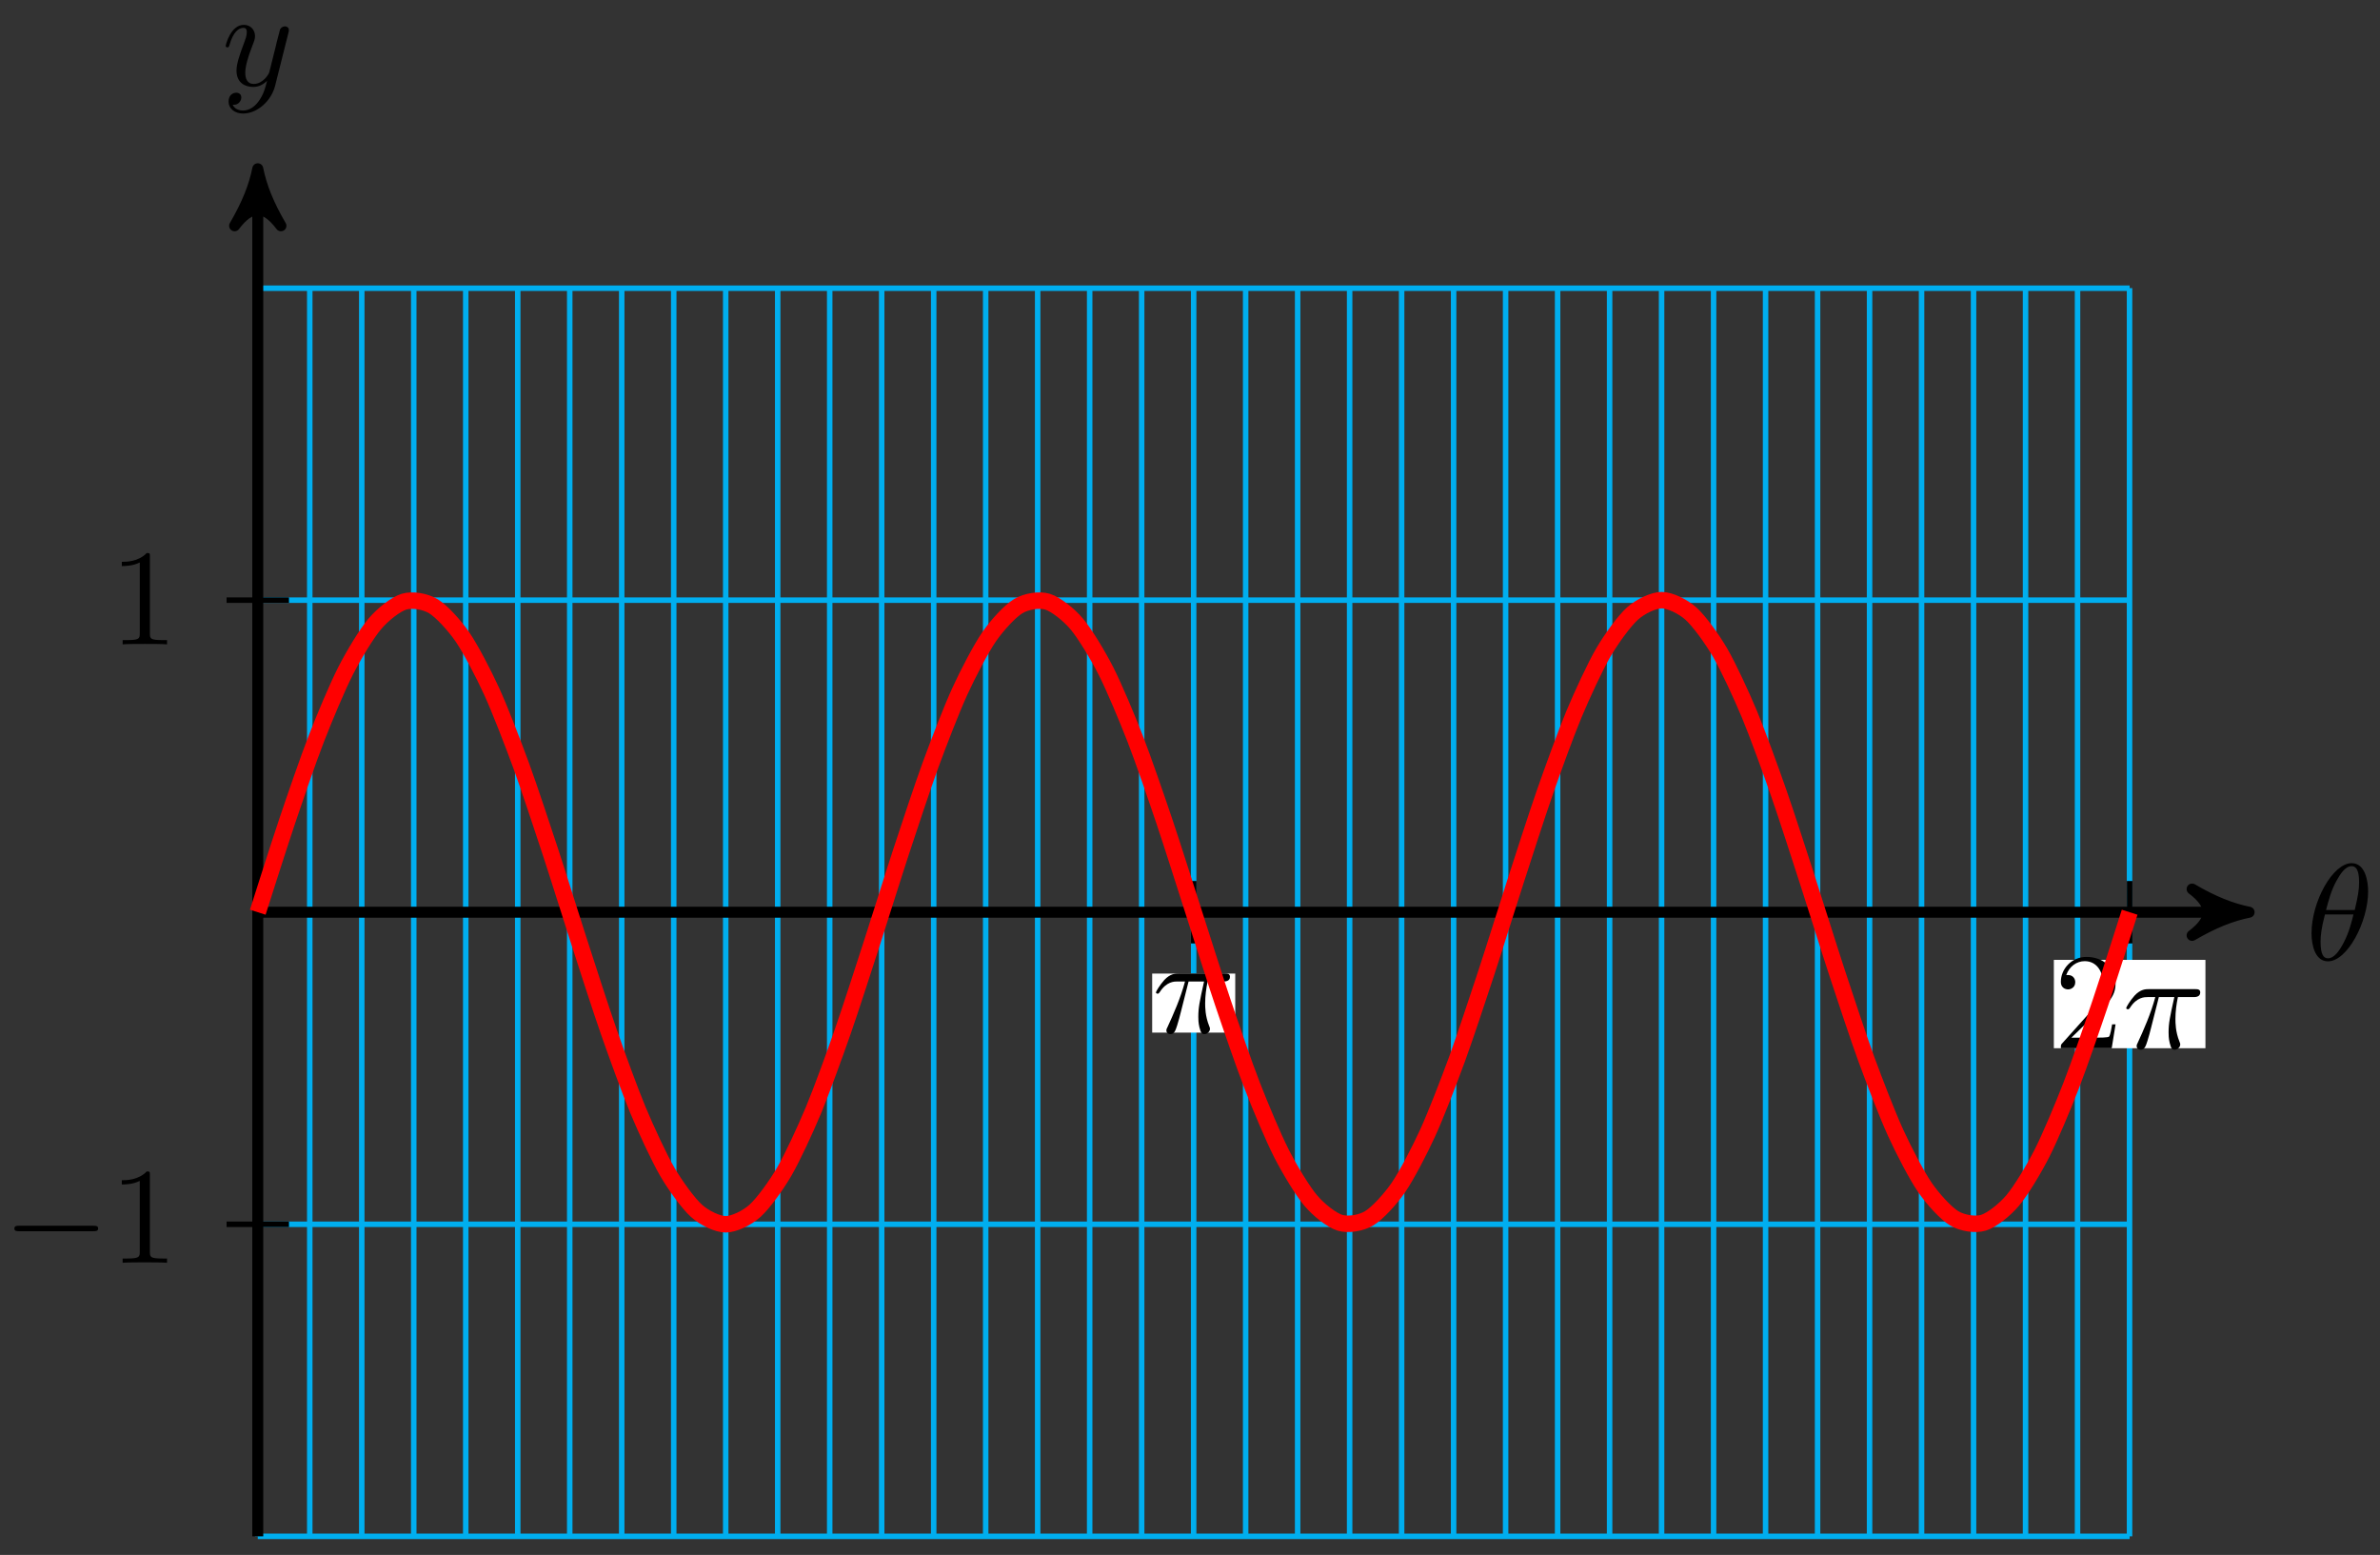 <svg xmlns="http://www.w3.org/2000/svg" xmlns:xlink="http://www.w3.org/1999/xlink" version="1.1" width="173" height="113" viewBox="0 0 173 113">
<rect x="0" y="0" width="173" height="113" fill="#333333" stroke="none"/>
<defs>
<path id="font_1_1" d="M.455 .5C.455 .566 .437 .705 .335 .705 .196 .705 .042 .423 .042 .194 .042 .1 .071-.011 .162-.011 .303-.011 .455 .276 .455 .5M.148 .363C.165 .427 .185 .507 .225 .578 .252 .627 .289 .683 .334 .683 .383 .683 .389 .619 .389 .562 .389 .513 .381 .462 .357 .363H.148M.348 .331C.337 .285 .316 .2 .278 .128 .243 .06 .205 .011 .162 .011 .129 .011 .108 .04 .108 .133 .108 .175 .114 .233 .14 .331H.348Z"/>
<path id="font_1_3" d="M.486 .381C.49 .395 .49 .397 .49 .404 .49 .422 .476 .431 .461 .431 .451 .431 .435 .425 .426 .41 .424 .405 .416 .374 .412 .356 .405 .33 .398 .303 .392 .276L.347 .096C.343 .081 .3 .011 .234 .011 .183 .011 .172 .055 .172 .092 .172 .138 .189 .2 .223 .288 .239 .329 .243 .34 .243 .36 .243 .405 .211 .442 .161 .442 .066 .442 .029 .297 .029 .288 .029 .278 .039 .278 .041 .278 .051 .278 .052 .28 .057 .296 .084 .39 .124 .42 .158 .42 .166 .42 .183 .42 .183 .388 .183 .363 .173 .337 .166 .318 .126 .212 .108 .155 .108 .108 .108 .019 .171-.011 .23-.011 .269-.011 .303 .006 .331 .034 .318-.018 .306-.067 .266-.12 .24-.154 .202-.183 .156-.183 .142-.183 .097-.18 .08-.141 .096-.141 .109-.141 .123-.129 .133-.12 .143-.107 .143-.088 .143-.057 .116-.053 .106-.053 .083-.053 .05-.069 .05-.118 .05-.168 .094-.205 .156-.205 .259-.205 .362-.114 .39-.001L.486 .381Z"/>
<path id="font_2_1" d="M.659 .23C.676 .23 .694 .23 .694 .25 .694 .27 .676 .27 .659 .27H.118C.101 .27 .083 .27 .083 .25 .083 .23 .101 .23 .118 .23H.659Z"/>
<path id="font_3_1" d="M.294 .64C.294 .664 .294 .666 .271 .666 .209 .602 .121 .602 .089 .602V.571C.109 .571 .168 .571 .22 .597V.079C.22 .043 .217 .031 .127 .031H.095V0C.13 .003 .217 .003 .257 .003 .297 .003 .384 .003 .419 0V.031H.387C.297 .031 .294 .042 .294 .079V.64Z"/>
<path id="font_1_2" d="M.265 .373H.378C.345 .225 .336 .182 .336 .115 .336 .1 .336 .073 .344 .039 .354-.005 .365-.011 .38-.011 .4-.011 .421 .007 .421 .027 .421 .033 .421 .035 .415 .049 .386 .121 .386 .186 .386 .214 .386 .267 .393 .321 .404 .373H.518C.531 .373 .567 .373 .567 .407 .567 .431 .546 .431 .527 .431H.192C.17 .431 .132 .431 .088 .384 .053 .345 .027 .299 .027 .294 .027 .293 .027 .284 .039 .284 .047 .284 .049 .288 .055 .296 .104 .373 .162 .373 .182 .373H.239C.207 .252 .153 .131 .111 .04 .103 .025 .103 .023 .103 .016 .103-.003 .119-.011 .132-.011 .162-.011 .17 .017 .182 .054 .196 .1 .196 .102 .209 .152L.265 .373Z"/>
<path id="font_3_2" d="M.127 .077 .233 .18C.389 .318 .449 .372 .449 .472 .449 .586 .359 .666 .237 .666 .124 .666 .05 .574 .05 .485 .05 .429 .1 .429 .103 .429 .12 .429 .155 .441 .155 .482 .155 .508 .137 .534 .102 .534 .094 .534 .092 .534 .089 .533 .112 .598 .166 .635 .224 .635 .315 .635 .358 .554 .358 .472 .358 .392 .308 .313 .253 .251L.061 .037C.05 .026 .05 .024 .05 0H.421L.449 .174H.424C.419 .144 .412 .1 .402 .085 .395 .077 .329 .077 .307 .077H.127Z"/>
</defs>
<path transform="matrix(1,0,0,-1,18.737,66.292)" stroke-width=".399" stroke-linecap="butt" stroke-miterlimit="10" stroke-linejoin="miter" fill="none" stroke="#00aeef" d="M0-45.355H136.065M0-22.678H136.065M0 0H136.065M0 22.678H136.065M0 45.347H136.065M0-45.355V45.355M3.779-45.355V45.355M7.559-45.355V45.355M11.338-45.355V45.355M15.117-45.355V45.355M18.897-45.355V45.355M22.676-45.355V45.355M26.455-45.355V45.355M30.235-45.355V45.355M34.014-45.355V45.355M37.793-45.355V45.355M41.573-45.355V45.355M45.352-45.355V45.355M49.132-45.355V45.355M52.911-45.355V45.355M56.69-45.355V45.355M60.47-45.355V45.355M64.249-45.355V45.355M68.028-45.355V45.355M71.808-45.355V45.355M75.587-45.355V45.355M79.366-45.355V45.355M83.146-45.355V45.355M86.925-45.355V45.355M90.704-45.355V45.355M94.484-45.355V45.355M98.263-45.355V45.355M102.042-45.355V45.355M105.822-45.355V45.355M109.601-45.355V45.355M113.38-45.355V45.355M117.16-45.355V45.355M120.939-45.355V45.355M124.718-45.355V45.355M128.498-45.355V45.355M132.277-45.355V45.355M136.057-45.355V45.355M136.065 45.355"/>
<path transform="matrix(1,0,0,-1,18.737,66.292)" stroke-width=".797" stroke-linecap="butt" stroke-miterlimit="10" stroke-linejoin="miter" fill="none" stroke="#000000" d="M0 0H143.701"/>
<path transform="matrix(1,0,0,-1,162.45,66.292)" d="M1.036 0C-.259 .259-1.554 .777-3.108 1.684-1.554 .518-1.554-.518-3.108-1.684-1.554-.777-.259-.259 1.036 0Z"/>
<path transform="matrix(1,0,0,-1,162.45,66.292)" stroke-width=".797" stroke-linecap="butt" stroke-linejoin="round" fill="none" stroke="#000000" d="M1.036 0C-.259 .259-1.554 .777-3.108 1.684-1.554 .518-1.554-.518-3.108-1.684-1.554-.777-.259-.259 1.036 0Z"/>
<use data-text="&#x03b8;" xlink:href="#font_1_1" transform="matrix(9.963,0,0,-9.963,167.604,69.751)"/>
<path transform="matrix(1,0,0,-1,18.737,66.292)" stroke-width=".797" stroke-linecap="butt" stroke-miterlimit="10" stroke-linejoin="miter" fill="none" stroke="#000000" d="M0-45.355V52.991"/>
<path transform="matrix(0,-1,-1,-0,18.737,13.3)" d="M1.036 0C-.259 .259-1.554 .777-3.108 1.684-1.554 .518-1.554-.518-3.108-1.684-1.554-.777-.259-.259 1.036 0Z"/>
<path transform="matrix(0,-1,-1,-0,18.737,13.3)" stroke-width=".797" stroke-linecap="butt" stroke-linejoin="round" fill="none" stroke="#000000" d="M1.036 0C-.259 .259-1.554 .777-3.108 1.684-1.554 .518-1.554-.518-3.108-1.684-1.554-.777-.259-.259 1.036 0Z"/>
<use data-text="y" xlink:href="#font_1_3" transform="matrix(9.963,0,0,-9.963,16.116,6.209)"/>
<path transform="matrix(1,0,0,-1,18.737,66.292)" stroke-width=".399" stroke-linecap="butt" stroke-miterlimit="10" stroke-linejoin="miter" fill="none" stroke="#000000" d="M2.268-22.678H-2.268"/>
<use data-text="&#x2212;" xlink:href="#font_2_1" transform="matrix(9.963,0,0,-9.963,.218,91.766)"/>
<use data-text="1" xlink:href="#font_3_1" transform="matrix(9.963,0,0,-9.963,7.967,91.766)"/>
<path transform="matrix(1,0,0,-1,18.737,66.292)" stroke-width=".399" stroke-linecap="butt" stroke-miterlimit="10" stroke-linejoin="miter" fill="none" stroke="#000000" d="M2.268 22.678H-2.268"/>
<use data-text="1" xlink:href="#font_3_1" transform="matrix(9.963,0,0,-9.963,7.968,46.825)"/>
<path transform="matrix(1,0,0,-1,18.737,66.292)" stroke-width=".399" stroke-linecap="butt" stroke-miterlimit="10" stroke-linejoin="miter" fill="none" stroke="#000000" d="M68.033 2.268V-2.268"/>
<path transform="matrix(1,0,0,-1,18.737,66.292)" d="M65.014-8.749H71.051V-4.459H65.014Z" fill="#ffffff"/>
<use data-text="&#x03c0;" xlink:href="#font_1_2" transform="matrix(9.963,0,0,-9.963,83.757,75.041)"/>
<path transform="matrix(1,0,0,-1,18.737,66.292)" stroke-width=".399" stroke-linecap="butt" stroke-miterlimit="10" stroke-linejoin="miter" fill="none" stroke="#000000" d="M136.065 2.268V-2.268"/>
<path transform="matrix(1,0,0,-1,18.737,66.292)" d="M130.556-9.883H141.574V-3.463H130.556Z" fill="#ffffff"/>
<use data-text="2" xlink:href="#font_3_2" transform="matrix(9.963,0,0,-9.963,149.304,76.175)"/>
<use data-text="&#x03c0;" xlink:href="#font_1_2" transform="matrix(9.963,0,0,-9.963,154.285,76.175)"/>
<path transform="matrix(1,0,0,-1,18.737,66.292)" stroke-width="1.196" stroke-linecap="butt" stroke-miterlimit="10" stroke-linejoin="miter" fill="none" stroke="#ff0000" d="M0 0C0 0 1.536 4.835 2.126 6.583 2.716 8.331 3.662 11.08 4.252 12.598 4.842 14.117 5.788 16.37 6.378 17.529 6.968 18.688 7.914 20.251 8.504 20.95 9.094 21.649 10.04 22.388 10.63 22.567 11.22 22.746 12.166 22.598 12.756 22.241 13.346 21.885 14.292 20.86 14.882 19.999 15.472 19.138 16.418 17.327 17.008 16.035 17.598 14.744 18.544 12.301 19.134 10.69 19.724 9.078 20.67 6.215 21.26 4.424 21.85 2.632 22.796-.405 23.386-2.223 23.976-4.04 24.922-6.99 25.512-8.678 26.102-10.365 27.048-12.973 27.638-14.386 28.228-15.798 29.174-17.84 29.764-18.855 30.354-19.87 31.3-21.17 31.89-21.7 32.48-22.231 33.426-22.678 34.016-22.678 34.606-22.678 35.552-22.231 36.142-21.7 36.732-21.17 37.678-19.87 38.268-18.855 38.858-17.84 39.804-15.798 40.394-14.386 40.984-12.973 41.93-10.365 42.52-8.678 43.11-6.99 44.056-4.04 44.646-2.223 45.236-.405 46.182 2.632 46.772 4.424 47.362 6.215 48.308 9.078 48.898 10.69 49.488 12.301 50.434 14.744 51.024 16.035 51.614 17.327 52.56 19.138 53.15 19.999 53.74 20.86 54.687 21.885 55.276 22.241 55.866 22.598 56.813 22.746 57.402 22.567 57.992 22.388 58.939 21.649 59.529 20.95 60.118 20.251 61.065 18.688 61.655 17.529 62.244 16.37 63.191 14.117 63.781 12.598 64.371 11.08 65.317 8.331 65.907 6.583 66.497 4.835 67.443 1.827 68.033 0 68.623-1.827 69.569-4.835 70.159-6.583 70.749-8.331 71.695-11.08 72.285-12.598 72.875-14.117 73.821-16.37 74.411-17.529 75.001-18.688 75.947-20.251 76.537-20.95 77.127-21.649 78.073-22.388 78.663-22.567 79.253-22.746 80.199-22.598 80.789-22.241 81.379-21.885 82.325-20.86 82.915-19.999 83.505-19.138 84.451-17.327 85.041-16.035 85.631-14.744 86.577-12.301 87.167-10.69 87.757-9.078 88.703-6.215 89.293-4.424 89.883-2.632 90.829 .405 91.419 2.223 92.009 4.04 92.955 6.99 93.545 8.678 94.135 10.365 95.081 12.973 95.671 14.386 96.261 15.798 97.207 17.84 97.797 18.855 98.387 19.87 99.333 21.17 99.923 21.7 100.513 22.231 101.459 22.678 102.049 22.678 102.639 22.678 103.585 22.231 104.175 21.7 104.765 21.17 105.711 19.87 106.301 18.855 106.891 17.84 107.837 15.798 108.427 14.386 109.017 12.973 109.963 10.365 110.553 8.678 111.143 6.99 112.089 4.04 112.679 2.223 113.269 .405 114.215-2.632 114.805-4.424 115.395-6.215 116.341-9.078 116.931-10.69 117.521-12.301 118.467-14.744 119.057-16.035 119.647-17.327 120.593-19.138 121.183-19.999 121.773-20.86 122.719-21.885 123.309-22.241 123.899-22.598 124.845-22.746 125.435-22.567 126.025-22.388 126.971-21.649 127.561-20.95 128.151-20.251 129.097-18.688 129.687-17.529 130.277-16.37 131.223-14.117 131.813-12.598 132.403-11.08 133.349-8.331 133.939-6.583 134.529-4.835 136.065 0 136.065 0"/>
</svg>
